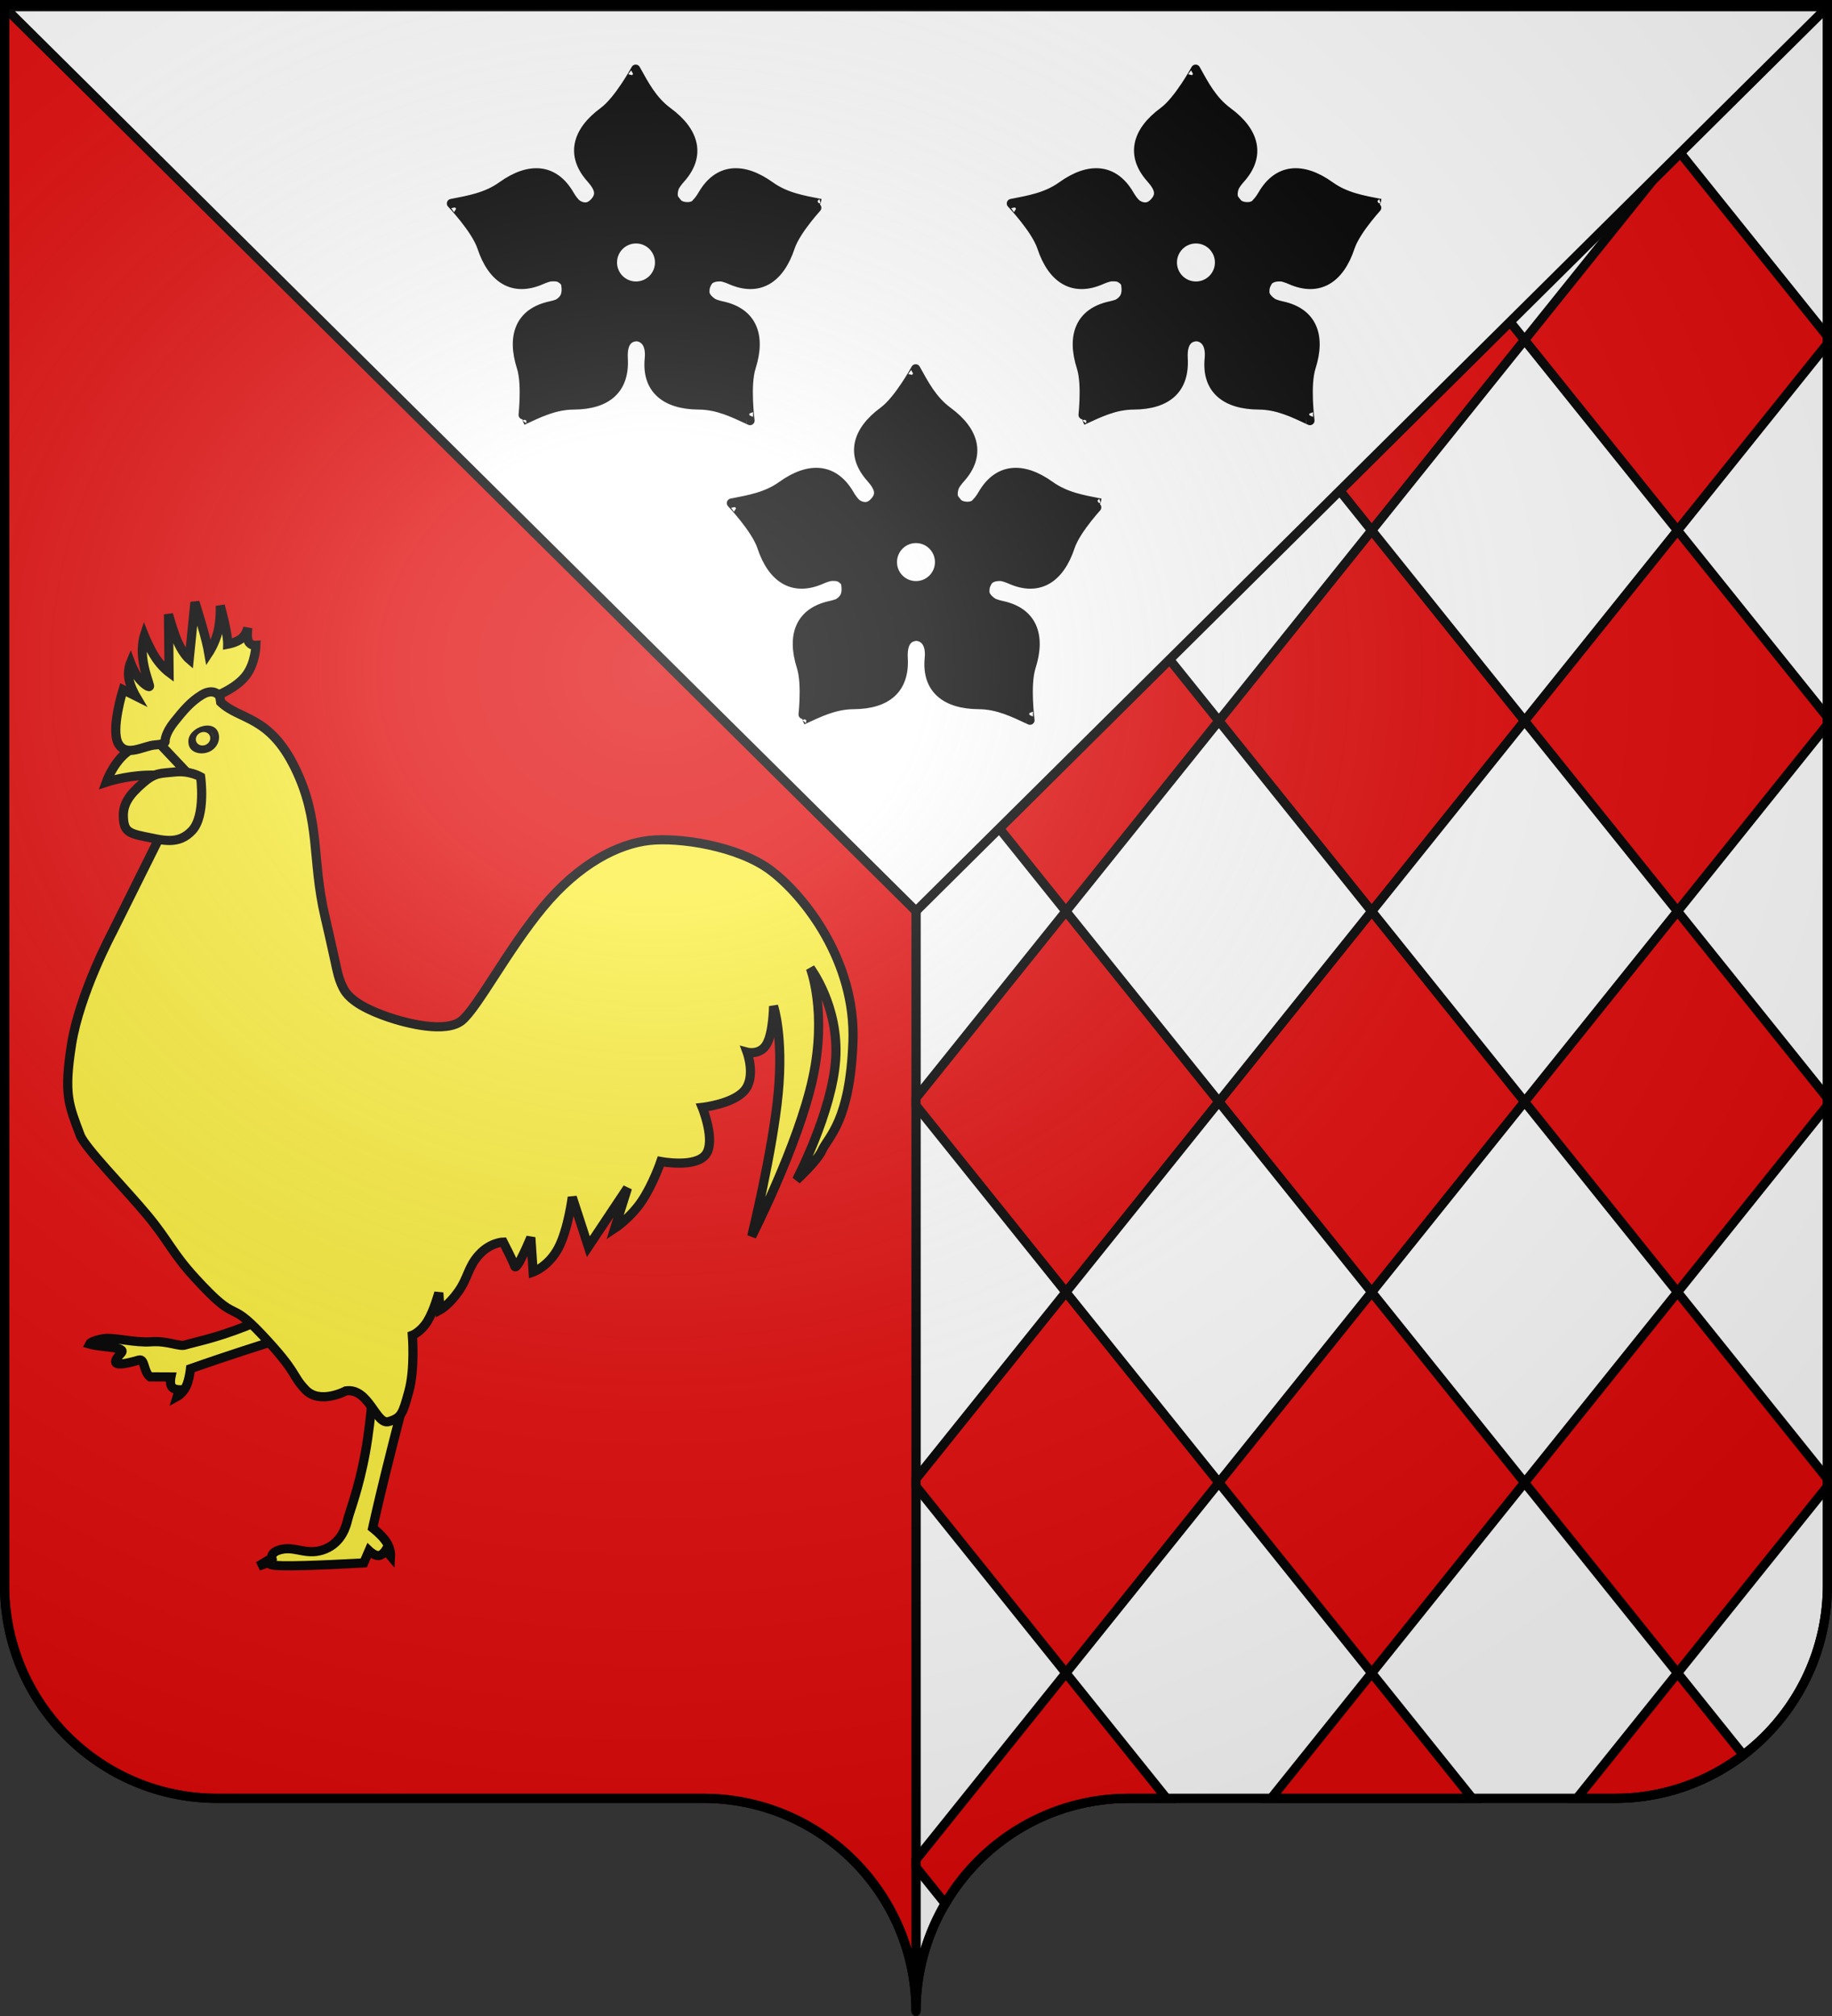 <?xml version="1.0" encoding="UTF-8" standalone="no"?>
<svg
   xmlns:dc="http://purl.org/dc/elements/1.1/"
   xmlns:cc="http://web.resource.org/cc/"
   xmlns:rdf="http://www.w3.org/1999/02/22-rdf-syntax-ns#"
   xmlns:svg="http://www.w3.org/2000/svg"
   xmlns="http://www.w3.org/2000/svg"
   xmlns:xlink="http://www.w3.org/1999/xlink"
   xmlns:sodipodi="http://sodipodi.sourceforge.net/DTD/sodipodi-0.dtd"
   xmlns:inkscape="http://www.inkscape.org/namespaces/inkscape"
   height="660"
   width="600"
   version="1.0"
   id="svg2"
   sodipodi:version="0.32"
   inkscape:version="0.45.1"
   sodipodi:docname="Blason_ville_fr_Le_Perchay_(Val-d'Oise).svg"
   sodipodi:docbase="C:\Documents and Settings\Bruno Vallette\Mes documents\Perso\Wikipédia Blasons\Communes BVA"
   inkscape:output_extension="org.inkscape.output.svg.inkscape">
  <rect width="100%" height="100%" fill="#333333" stroke="none"/>
  <sodipodi:namedview
     inkscape:window-height="712"
     inkscape:window-width="1024"
     inkscape:pageshadow="2"
     inkscape:pageopacity="0.0"
     guidetolerance="10.0"
     gridtolerance="10.0"
     objecttolerance="10.0"
     borderopacity="1.0"
     bordercolor="#666666"
     pagecolor="#ffffff"
     id="base"
     showgrid="false"
     height="660px"
     inkscape:zoom="0.7818178"
     inkscape:cx="300.00005"
     inkscape:cy="330.00016"
     inkscape:window-x="-4"
     inkscape:window-y="-4"
     inkscape:current-layer="layer1" />
  <desc
     id="desc4">Flag of Canton of Valais (Wallis)</desc>
  <defs
     id="defs6">
    <linearGradient
       id="linearGradient2893">
      <stop
         style="stop-color:white;stop-opacity:0.314;"
         offset="0"
         id="stop2895" />
      <stop
         id="stop2897"
         offset="0.19"
         style="stop-color:white;stop-opacity:0.251;" />
      <stop
         style="stop-color:#6b6b6b;stop-opacity:0.125;"
         offset="0.6"
         id="stop2901" />
      <stop
         style="stop-color:black;stop-opacity:0.125;"
         offset="1"
         id="stop2899" />
    </linearGradient>
    <radialGradient
       inkscape:collect="always"
       xlink:href="#linearGradient2893"
       id="radialGradient2883"
       cx="203.198"
       cy="218.01"
       fx="203.198"
       fy="218.01"
       r="300"
       gradientTransform="matrix(1.36,0,0,1.355,-79.528,-87.645)"
       gradientUnits="userSpaceOnUse" />
    <linearGradient
       id="linearGradient2955">
      <stop
         style="stop-color:white;stop-opacity:0;"
         offset="0"
         id="stop2965" />
      <stop
         style="stop-color:black;stop-opacity:0.646;"
         offset="1"
         id="stop2959" />
    </linearGradient>
    <radialGradient
       inkscape:collect="always"
       xlink:href="#linearGradient2955"
       id="radialGradient2961"
       cx="225.524"
       cy="218.901"
       fx="225.524"
       fy="218.901"
       r="300"
       gradientTransform="matrix(-4.167939e-4,2.183,-1.884,-3.599562e-4,615.597,-289.121)"
       gradientUnits="userSpaceOnUse" />
    <polygon
       id="star"
       transform="scale(53,53)"
       points="0,-1 0.588,0.809 -0.951,-0.309 0.951,-0.309 -0.588,0.809 0,-1 " />
    <clipPath
       id="clip">
      <path
         d="M 0,-200 L 0,600 L 300,600 L 300,-200 L 0,-200 z "
         id="path10" />
    </clipPath>
    <radialGradient
       inkscape:collect="always"
       xlink:href="#linearGradient2955"
       id="radialGradient1911"
       gradientUnits="userSpaceOnUse"
       gradientTransform="matrix(-4.167939e-4,2.183,-1.884,-3.599562e-4,1395.597,-309.121)"
       cx="225.524"
       cy="218.901"
       fx="225.524"
       fy="218.901"
       r="300" />
    <radialGradient
       inkscape:collect="always"
       xlink:href="#linearGradient2955"
       id="radialGradient2928"
       cx="-483.508"
       cy="153.928"
       fx="-483.508"
       fy="153.928"
       r="300"
       gradientTransform="matrix(0,2.342,-2.291,0,562.913,1323.77)"
       gradientUnits="userSpaceOnUse" />
    <radialGradient
       inkscape:collect="always"
       xlink:href="#linearGradient2893"
       id="radialGradient11919"
       gradientUnits="userSpaceOnUse"
       gradientTransform="matrix(1.551,0,0,1.35,-227.894,-51.264)"
       cx="285.186"
       cy="200.448"
       fx="285.186"
       fy="200.448"
       r="300" />
  </defs>
  <g
     inkscape:groupmode="layer"
     id="layer1"
     inkscape:label="Fond écu"
     style="opacity:1;display:inline">
    <path
       style="opacity:1;color:#000000;fill:#ffffff;fill-opacity:1;fill-rule:nonzero;stroke:#000000;stroke-width:3;stroke-linecap:butt;stroke-linejoin:miter;marker:none;marker-start:none;marker-mid:none;marker-end:none;stroke-miterlimit:4;stroke-dasharray:none;stroke-dashoffset:0;stroke-opacity:1;visibility:visible;display:inline;overflow:visible"
       d="M 300,1.5 L 300,295 L 300,658.5 C 300,619.996 331.209,588.75 369.656,588.75 C 408.103,588.75 490.397,588.75 528.844,588.75 C 567.291,588.75 598.5,557.504 598.5,519 L 598.5,295 L 598.5,1.5 L 300,1.5 z "
       id="path14388" />
    <path
       style="opacity:1;color:#000000;fill:#e20909;fill-opacity:1;fill-rule:nonzero;stroke:#000000;stroke-width:3;stroke-linecap:butt;stroke-linejoin:miter;marker:none;marker-start:none;marker-mid:none;marker-end:none;stroke-miterlimit:4;stroke-dasharray:none;stroke-dashoffset:0;stroke-opacity:1;visibility:visible;display:inline;overflow:visible"
       d="M 1.5,1.5 L 1.5,295 L 1.5,519 C 1.5,557.504 32.709,588.75 71.156,588.75 C 109.603,588.75 191.897,588.75 230.344,588.75 C 268.791,588.75 300,619.996 300,658.5 L 300,295 L 300,1.5 L 1.5,1.5 z "
       id="path15284" />
    <path
       style="opacity:1;fill:#e20909;fill-opacity:1;stroke:#000000;stroke-width:3;stroke-miterlimit:4;stroke-dasharray:none;stroke-opacity:1;display:inline"
       d="M 411.125,1.5 L 411.688,2.188 L 486.812,2.188 L 487.375,1.5 L 411.125,1.5 z M 511.25,1.5 L 511.812,2.188 L 586.969,2.188 L 587.531,1.5 L 511.25,1.5 z M 550.312,50.094 L 541.406,58.906 L 499.312,111.312 L 549.406,173.656 L 598.5,112.531 L 598.5,110.094 L 550.312,50.094 z M 549.406,173.656 L 499.312,236 L 549.406,298.344 L 598.5,237.219 L 598.5,234.781 L 549.406,173.656 z M 549.406,298.344 L 499.312,360.688 L 549.406,423.031 L 598.5,361.906 L 598.5,359.469 L 549.406,298.344 z M 549.406,423.031 L 499.312,485.375 L 549.406,547.719 L 598.5,486.594 L 598.5,484.156 L 549.406,423.031 z M 549.406,547.719 L 516.438,588.75 C 519.925,588.75 525.847,588.75 528.844,588.75 C 544.662,588.75 559.239,583.439 570.938,574.531 L 549.406,547.719 z M 499.312,485.375 L 449.25,423.031 L 399.188,485.375 L 449.25,547.719 L 499.312,485.375 z M 449.25,547.719 L 416.312,588.75 C 439.741,588.75 458.759,588.75 482.188,588.75 L 449.25,547.719 z M 399.188,485.375 L 349.094,423.031 L 300,484.156 L 300,486.594 L 349.094,547.719 L 399.188,485.375 z M 349.094,547.719 L 300,608.844 L 300,611.281 L 309.594,623.219 C 321.702,602.606 344.065,588.75 369.656,588.75 C 372.653,588.75 378.575,588.75 382.062,588.75 L 349.094,547.719 z M 349.094,423.031 L 399.188,360.688 L 349.094,298.344 L 300,359.469 L 300,361.906 L 349.094,423.031 z M 349.094,298.344 L 399.188,236 L 383.062,215.938 L 327.312,271.219 L 349.094,298.344 z M 399.188,236 L 449.25,298.344 L 499.312,236 L 449.25,173.656 L 399.188,236 z M 449.25,173.656 L 499.312,111.312 L 494.562,105.375 L 438.812,160.656 L 449.25,173.656 z M 449.25,298.344 L 399.188,360.688 L 449.25,423.031 L 499.312,360.688 L 449.25,298.344 z "
       id="rect6188" />
    <path
       style="fill:#ffffff;fill-opacity:1;fill-rule:evenodd;stroke:#000000;stroke-width:3;stroke-linecap:butt;stroke-linejoin:miter;stroke-miterlimit:4;stroke-dasharray:none;stroke-opacity:1;display:inline"
       d="M 1.5,2.188 L 1.5,2.415 L 299.991,298.274 L 598.5,2.301 C 598.5,2.301 598.5,2.188 598.5,2.188 L 300,2.188 L 1.5,2.188 z "
       id="path3803"
       sodipodi:nodetypes="ccccccc" />
  </g>
  <g
     inkscape:groupmode="layer"
     id="layer2"
     inkscape:label="Meubles"
     style="display:inline"
     sodipodi:insensitive="true">
    <path
       style="opacity:1;fill:#000000;fill-opacity:1;fill-rule:evenodd;stroke:#000000;stroke-width:3;stroke-linecap:butt;stroke-linejoin:miter;stroke-miterlimit:4;stroke-dasharray:none;stroke-opacity:1;display:inline"
       d="M 299.891,120.736 C 299.89,120.709 294.384,130.917 289.331,134.631 C 280.442,141.164 278.526,149.006 285.175,156.456 C 288.26,159.912 288.576,162.14 286.149,164.565 C 285.587,165.127 285.015,165.488 284.439,165.679 C 283.139,166.107 281.824,165.698 280.641,164.943 C 279.82,164.26 279.018,163.207 278.175,161.763 C 273.142,153.139 265.065,152.549 256.102,158.98 C 251.007,162.635 245.322,163.572 239.537,164.705 C 239.51,164.696 247.527,173.085 249.5,179.036 C 252.969,189.505 259.845,193.749 268.988,189.73 C 270.11,189.236 271.087,188.906 271.951,188.736 C 273.11,188.655 274.351,188.631 275.252,189.173 C 276.166,189.723 276.86,190.365 277.002,191.32 C 277.468,194.465 276.678,196.139 274.516,197.462 C 274.496,197.474 274.477,197.489 274.456,197.502 C 273.743,197.787 272.896,198.023 271.911,198.237 C 262.151,200.357 259.096,207.825 262.445,218.333 C 264.349,224.306 262.806,235.807 262.823,235.785 C 268.17,233.302 273.316,230.712 279.587,230.676 C 290.62,230.613 296.378,225.424 295.814,215.471 C 295.45,209.05 298.57,208.464 300.07,208.315 C 301.857,208.373 304.887,209.686 304.345,215.471 C 303.346,225.404 309.539,230.613 320.572,230.676 C 326.843,230.712 331.989,233.302 337.336,235.785 C 337.353,235.807 335.81,224.306 337.714,218.333 C 341.063,207.825 337.989,200.357 328.228,198.237 C 327.026,197.976 326.046,197.674 325.245,197.303 C 324.108,196.567 323.099,195.63 322.68,194.48 C 322.679,194.474 322.681,194.467 322.68,194.46 C 322.675,194.447 322.664,194.435 322.66,194.421 C 322.474,193.734 322.567,192.467 322.779,191.837 C 323.054,191.024 323.678,189.77 324.39,189.451 C 325.396,188.814 326.693,188.665 328.009,188.736 C 328.883,188.904 329.873,189.229 331.012,189.73 C 340.155,193.749 347.031,189.505 350.5,179.036 C 352.473,173.085 360.49,164.696 360.463,164.705 C 354.678,163.572 348.993,162.635 343.898,158.98 C 334.935,152.549 326.858,153.139 321.825,161.763 C 321.139,162.937 320.479,163.837 319.816,164.506 C 318.645,166.281 314.851,166.015 313.632,164.645 C 312.86,163.709 312.532,163.349 312.28,162.697 C 312.016,161.646 312.202,160.485 312.598,159.358 C 313.028,158.508 313.704,157.588 314.626,156.555 C 321.276,149.105 319.339,141.243 310.45,134.71 C 305.398,130.996 302.757,125.886 299.891,120.736 z M 299.99,176.293 C 304.255,176.293 307.706,179.762 307.706,184.025 C 307.706,188.288 304.255,191.737 299.99,191.737 C 295.725,191.737 292.274,188.288 292.274,184.025 C 292.274,179.762 295.725,176.293 299.99,176.293 z "
       id="path14529" />
    <path
       style="opacity:1;fill:#000000;fill-opacity:1;fill-rule:evenodd;stroke:#000000;stroke-width:3;stroke-linecap:butt;stroke-linejoin:miter;stroke-miterlimit:4;stroke-dasharray:none;stroke-opacity:1;display:inline"
       d="M 208.199,22.648 C 208.199,22.62 202.692,32.828 197.639,36.542 C 188.751,43.075 186.834,50.917 193.483,58.367 C 196.568,61.823 196.884,64.052 194.458,66.477 C 193.895,67.039 193.324,67.4 192.748,67.59 C 191.447,68.019 190.132,67.609 188.949,66.855 C 188.129,66.171 187.326,65.118 186.483,63.674 C 181.45,55.051 173.373,54.461 164.41,60.891 C 159.315,64.547 153.631,65.483 147.845,66.616 C 147.818,66.608 155.836,74.997 157.808,80.947 C 161.277,91.416 168.153,95.66 177.296,91.641 C 178.418,91.148 179.395,90.818 180.259,90.647 C 181.419,90.567 182.66,90.543 183.56,91.085 C 184.474,91.635 185.168,92.276 185.31,93.231 C 185.777,96.376 184.987,98.05 182.824,99.373 C 182.804,99.386 182.785,99.401 182.765,99.413 C 182.051,99.699 181.204,99.935 180.219,100.149 C 170.459,102.269 167.404,109.736 170.754,120.244 C 172.657,126.217 171.115,137.719 171.131,137.696 C 176.478,135.214 181.624,132.624 187.895,132.588 C 198.928,132.525 204.686,127.335 204.122,117.382 C 203.759,110.961 206.878,110.376 208.378,110.226 C 210.165,110.285 213.195,111.598 212.653,117.382 C 211.655,127.316 217.847,132.525 228.88,132.588 C 235.152,132.624 240.297,135.214 245.644,137.696 C 245.661,137.719 244.118,126.217 246.022,120.244 C 249.371,109.736 246.297,102.269 236.536,100.149 C 235.335,99.888 234.354,99.586 233.554,99.214 C 232.416,98.478 231.407,97.542 230.988,96.392 C 230.987,96.386 230.99,96.378 230.988,96.372 C 230.983,96.358 230.972,96.346 230.968,96.332 C 230.782,95.646 230.875,94.379 231.088,93.748 C 231.362,92.935 231.987,91.681 232.698,91.363 C 233.704,90.726 235.001,90.576 236.318,90.647 C 237.191,90.815 238.181,91.14 239.321,91.641 C 248.464,95.66 255.339,91.416 258.809,80.947 C 260.781,74.997 268.798,66.608 268.772,66.616 C 262.986,65.483 257.301,64.547 252.207,60.891 C 243.244,54.461 235.167,55.051 230.133,63.674 C 229.448,64.849 228.787,65.749 228.125,66.417 C 226.953,68.193 223.159,67.927 221.94,66.556 C 221.169,65.621 220.841,65.261 220.588,64.608 C 220.324,63.558 220.51,62.397 220.906,61.269 C 221.337,60.42 222.012,59.5 222.934,58.466 C 229.584,51.017 227.647,43.155 218.758,36.622 C 213.706,32.908 211.065,27.798 208.199,22.648 z M 208.298,78.204 C 212.564,78.204 216.014,81.673 216.014,85.937 C 216.014,90.2 212.564,93.649 208.298,93.649 C 204.033,93.649 200.583,90.2 200.583,85.937 C 200.583,81.673 204.033,78.204 208.298,78.204 z "
       id="path7241" />
    <path
       style="opacity:1;fill:#000000;fill-opacity:1;fill-rule:evenodd;stroke:#000000;stroke-width:3;stroke-linecap:butt;stroke-linejoin:miter;stroke-miterlimit:4;stroke-dasharray:none;stroke-opacity:1;display:inline"
       d="M 391.582,22.648 C 391.582,22.62 386.075,32.828 381.023,36.542 C 372.134,43.075 370.217,50.917 376.867,58.367 C 379.952,61.823 380.268,64.052 377.841,66.477 C 377.279,67.039 376.707,67.4 376.131,67.59 C 374.831,68.019 373.515,67.609 372.333,66.855 C 371.512,66.171 370.71,65.118 369.867,63.674 C 364.833,55.051 356.756,54.461 347.793,60.891 C 342.699,64.547 337.014,65.483 331.228,66.616 C 331.202,66.608 339.219,74.997 341.191,80.947 C 344.661,91.416 351.536,95.66 360.679,91.641 C 361.802,91.148 362.778,90.818 363.642,90.647 C 364.802,90.567 366.043,90.543 366.944,91.085 C 367.858,91.635 368.552,92.276 368.694,93.231 C 369.16,96.376 368.37,98.05 366.208,99.373 C 366.188,99.386 366.168,99.401 366.148,99.413 C 365.435,99.699 364.588,99.935 363.603,100.149 C 353.842,102.269 350.788,109.736 354.137,120.244 C 356.041,126.217 354.498,137.719 354.515,137.696 C 359.862,135.214 365.007,132.624 371.279,132.588 C 382.312,132.525 388.07,127.335 387.506,117.382 C 387.142,110.961 390.262,110.376 391.761,110.226 C 393.549,110.285 396.579,111.598 396.037,117.382 C 395.038,127.316 401.231,132.525 412.264,132.588 C 418.535,132.624 423.681,135.214 429.028,137.696 C 429.044,137.719 427.502,126.217 429.405,120.244 C 432.755,109.736 429.68,102.269 419.92,100.149 C 418.718,99.888 417.738,99.586 416.937,99.214 C 415.8,98.478 414.79,97.542 414.372,96.392 C 414.37,96.386 414.373,96.378 414.372,96.372 C 414.367,96.358 414.356,96.346 414.352,96.332 C 414.165,95.646 414.258,94.379 414.471,93.748 C 414.746,92.935 415.37,91.681 416.082,91.363 C 417.088,90.726 418.385,90.576 419.701,90.647 C 420.575,90.815 421.565,91.14 422.704,91.641 C 431.847,95.66 438.723,91.416 442.192,80.947 C 444.164,74.997 452.182,66.608 452.155,66.616 C 446.369,65.483 440.685,64.547 435.59,60.891 C 426.627,54.461 418.55,55.051 413.517,63.674 C 412.831,64.849 412.171,65.749 411.508,66.417 C 410.337,68.193 406.542,67.927 405.324,66.556 C 404.552,65.621 404.224,65.261 403.971,64.608 C 403.707,63.558 403.894,62.397 404.289,61.269 C 404.72,60.42 405.396,59.5 406.318,58.466 C 412.967,51.017 411.03,43.155 402.142,36.622 C 397.089,32.908 394.448,27.798 391.582,22.648 z M 391.682,78.204 C 395.947,78.204 399.398,81.673 399.398,85.937 C 399.398,90.2 395.947,93.649 391.682,93.649 C 387.416,93.649 383.966,90.2 383.966,85.937 C 383.966,81.673 387.416,78.204 391.682,78.204 z "
       id="path7243" />
    <g
       style="opacity:1;display:inline"
       id="g16213"
       transform="matrix(1.016,0,0,1.016,-12.405,-34.532)">
      <path
         id="path12032"
         style="fill:#fcef3c;fill-opacity:1;fill-rule:evenodd;stroke:#000000;stroke-width:2.953;stroke-linecap:butt;stroke-linejoin:miter;stroke-miterlimit:4;stroke-dasharray:none;stroke-opacity:1"
         d="M 143.486,480.962 C 143.486,481.355 139.324,497.153 136.538,508.494 C 133.752,519.834 132.343,526.323 132.343,526.323 C 132.343,526.323 135.358,528.65 136.8,530.912 C 138.242,533.173 138.111,535.369 138.111,535.369 L 136.538,533.534 C 136.538,533.534 135.522,535.206 134.178,535.238 C 132.834,535.271 131.163,533.665 131.163,533.665 L 129.459,537.598 C 129.459,537.598 110.678,538.68 103.369,538.516 C 96.06,538.352 100.223,536.943 100.223,536.943 L 95.503,538.647 L 99.829,536.025 C 99.829,536.025 99.207,533.862 103.5,533.141 C 107.794,532.42 111.53,535.369 117.004,533.141 C 122.477,530.912 123.821,525.668 124.346,523.439 C 124.87,521.21 127.885,513.639 129.983,502.07 C 132.081,490.5 132.736,477.16 132.736,477.16 L 143.486,480.962 z " />
      <path
         sodipodi:nodetypes="cscsccsccsscsssscc"
         id="path12915"
         style="fill:#fcef3c;fill-opacity:1;fill-rule:evenodd;stroke:#000000;stroke-width:2.953;stroke-linecap:butt;stroke-linejoin:miter;stroke-miterlimit:4;stroke-dasharray:none;stroke-opacity:1"
         d="M 114.524,461.598 C 114.217,461.79 99.834,466.244 89.609,469.599 C 79.383,472.955 73.621,475.019 73.621,475.019 C 73.621,475.019 73.273,478.512 72.209,480.743 C 71.144,482.974 69.364,483.943 69.364,483.943 L 70.031,481.818 C 70.031,481.818 68.228,481.839 67.547,480.804 C 66.866,479.77 67.306,477.679 67.306,477.679 L 60.592,477.646 C 58.449,476.068 58.955,471.659 56.981,472.235 C 48.288,474.773 48.278,473.187 51.263,469.978 C 53.204,467.892 45.347,468.288 41.034,467.066 C 41.034,467.066 41.491,466.069 45.442,465.369 C 48.698,464.793 55.796,466.743 60.807,466.353 C 66.237,465.931 69.976,468.037 71.974,467.359 C 73.973,466.682 81.363,465.345 91.433,461.339 C 101.502,457.334 112.251,451.337 112.251,451.337 L 114.524,461.598 z " />
      <path
         id="path2338"
         style="fill:#fcef3c;fill-opacity:1;fill-rule:evenodd;stroke:#000000;stroke-width:2.953;stroke-linecap:butt;stroke-linejoin:miter;stroke-miterlimit:4;stroke-dasharray:none;stroke-opacity:1"
         d="M 123.716,482.161 C 123.716,482.161 115.316,486.688 110.661,481.78 C 106.069,476.938 108.533,476.715 96.825,464.234 C 85.118,451.753 89.667,461.735 74.976,445.621 C 67.631,437.564 66.628,433.894 59.613,425.458 C 52.598,417.022 39.569,403.822 38.061,399.78 C 34.42,390.02 32.684,386.848 35.28,370.486 C 37.876,354.124 48.444,334.332 48.444,334.332 L 67.355,296.324 L 61.978,268.513 L 82.002,251.641 L 83.348,260.236 C 89.515,266.143 98.971,264.381 107.314,281.439 C 115.657,298.496 112.598,310.64 116.955,329.273 C 121.312,347.907 120.792,348.256 122.888,352.449 C 125.02,356.714 131.357,359.66 137.35,361.72 C 143.283,363.759 155.983,367.004 161.082,362.832 C 166.119,358.71 175.821,340.073 187.224,326.307 C 198.869,312.248 211.49,305.92 221.524,304.8 C 231.146,303.726 250.169,306.561 260.645,314.441 C 271.602,322.683 288.131,343.828 287.158,369.692 C 286.192,395.353 279.278,400.099 277.146,404.734 C 275.533,408.24 268.988,414.19 268.988,414.19 C 268.988,414.19 280.483,392.312 281.596,375.254 C 282.708,358.197 273.438,345.96 273.438,345.96 C 273.438,345.96 278.907,359.958 274.18,381.558 C 269.452,403.158 254.526,432.359 254.526,432.359 C 254.526,432.359 261.294,404.919 263.055,386.379 C 264.816,367.838 261.572,358.197 261.572,358.197 C 261.572,358.197 261.479,366.726 259.347,370.434 C 257.215,374.142 253.043,373.029 253.043,373.029 C 253.043,373.029 255.917,380.816 252.302,385.266 C 248.686,389.716 238.582,390.828 238.582,390.828 C 238.582,390.828 243.031,401.675 239.694,406.032 C 236.357,410.389 225.232,408.257 225.232,408.257 C 225.232,408.257 222.637,415.858 218.928,421.235 C 215.22,426.612 210.4,429.764 210.4,429.764 L 214.479,416.785 L 201.871,435.697 L 196.68,419.752 C 196.68,419.752 195.382,430.042 192.23,436.067 C 189.078,442.093 184.072,443.855 184.072,443.855 L 183.33,432.73 C 183.33,432.73 178.743,443.811 178.139,442 C 177.583,440.332 174.431,434.213 174.431,434.213 C 174.431,434.213 170.259,434.306 166.644,438.292 C 163.028,442.279 163.121,445.709 159.969,450.158 C 156.817,454.608 154.036,456.091 154.036,456.091 L 153.665,450.529 C 153.665,450.529 152.089,456.369 149.957,459.799 C 147.825,463.229 145.137,464.249 145.137,464.249 C 145.137,464.249 146.017,475.003 144.024,482.234 C 142.031,489.464 141.707,490.809 137.535,492.06 C 133.363,493.312 131.259,481.134 123.716,482.161 z " />
      <path
         id="path9393"
         style="fill:#fcef3c;fill-opacity:1;fill-rule:evenodd;stroke:#000000;stroke-width:2.953;stroke-linecap:butt;stroke-linejoin:miter;stroke-miterlimit:4;stroke-dasharray:none;stroke-opacity:1"
         d="M 46.471,286.013 C 46.471,286.013 48.444,280.442 52.39,276.967 C 56.336,273.493 62.255,272.117 62.255,272.117 L 74.396,284.965 C 74.396,284.965 66.352,283.522 59.371,283.785 C 52.39,284.047 46.471,286.013 46.471,286.013 z " />
      <path
         d="M 81.497,270.041 C 82.407,271.931 81.461,274.276 79.386,275.275 C 77.311,276.273 74.345,275.725 73.979,273.659 C 73.718,272.186 74.154,271.139 75.58,270.001 C 77.38,268.565 80.587,268.15 81.497,270.041 z "
         style="fill:#fcef3c;fill-opacity:1;stroke:#000000;stroke-width:1.969;stroke-miterlimit:4;stroke-dasharray:none;stroke-opacity:1"
         id="path3233" />
      <path
         d="M 80.255,270.789 C 80.883,272.092 80.232,273.706 78.802,274.394 C 77.371,275.083 75.704,274.584 75.077,273.281 C 74.449,271.978 75.1,270.364 76.53,269.676 C 77.961,268.987 79.628,269.486 80.255,270.789 z "
         style="fill:#fcef3c;fill-opacity:1;stroke:#000000;stroke-width:0.984;stroke-miterlimit:4;stroke-dasharray:none;stroke-opacity:1"
         id="path5858" />
      <path
         id="path10276"
         style="fill:#fcef3c;fill-opacity:1;fill-rule:evenodd;stroke:#000000;stroke-width:2.953;stroke-linecap:butt;stroke-linejoin:miter;stroke-miterlimit:4;stroke-dasharray:none;stroke-opacity:1"
         d="M 76.887,284.309 C 76.887,284.309 78.624,296.797 74.133,301.615 C 69.643,306.433 64.465,304.663 58.926,303.581 C 53.387,302.5 52.174,301.582 51.977,297.288 C 51.781,292.995 53.977,290.045 58.139,286.407 C 62.302,282.769 63.94,283.26 68.627,282.736 C 73.314,282.211 76.887,284.309 76.887,284.309 z " />
      <path
         id="path2358"
         style="fill:#fcef3c;fill-opacity:1;fill-rule:evenodd;stroke:#000000;stroke-width:2.953;stroke-linecap:butt;stroke-linejoin:miter;stroke-miterlimit:4;stroke-dasharray:none;stroke-opacity:1"
         d="M 62.26,274.022 C 58.506,274.254 52.99,278.101 50.394,273.652 C 47.799,269.202 51.877,256.223 51.877,256.223 L 55.956,258.263 C 55.956,258.263 54.149,255.204 53.731,252.515 C 53.314,249.827 54.288,247.509 54.288,247.509 C 54.288,247.509 55.539,250.847 57.069,252.701 C 58.598,254.555 60.592,255.853 60.406,254.926 C 60.221,253.999 58.598,249.873 58.181,245.841 C 57.764,241.808 58.737,238.795 58.737,238.795 C 58.737,238.795 60.452,243.06 62.446,246.026 C 64.439,248.993 66.71,250.661 66.71,250.661 L 66.525,231.935 C 66.525,231.935 68.008,237.59 69.676,241.206 C 71.345,244.821 73.199,246.397 73.199,246.397 L 75.053,228.042 C 75.053,228.042 76.907,233.975 78.02,238.054 C 79.132,242.133 79.503,244.357 79.503,244.357 C 79.503,244.357 81.542,241.298 82.469,237.497 C 83.396,233.697 83.211,229.154 83.211,229.154 C 83.211,229.154 84.463,233.836 85.065,236.941 C 85.668,240.047 85.621,241.576 85.621,241.576 C 85.621,241.576 88.449,241.066 90.071,239.722 C 91.693,238.378 92.111,236.2 92.111,236.2 C 92.111,236.2 91.647,239.212 92.296,240.649 C 92.945,242.086 94.706,241.947 94.706,241.947 C 94.706,241.947 94.567,247.602 91.554,251.588 C 88.542,255.575 82.655,257.892 82.655,257.892 C 82.655,257.892 80.847,255.714 77.278,257.892 C 73.709,260.071 71.345,262.898 68.379,266.606 C 65.412,270.314 65.412,272.725 65.412,272.725 C 65.412,272.725 66.015,273.791 62.26,274.022 z " />
    </g>
  </g>
  <g
     inkscape:groupmode="layer"
     id="layer3"
     inkscape:label="Reflet final"
     style="display:inline"
     sodipodi:insensitive="true">
    <path
       id="path2875"
       style="fill:url(#radialGradient11919);fill-opacity:1;fill-rule:evenodd;stroke:none;stroke-width:3;stroke-linecap:butt;stroke-linejoin:miter;stroke-miterlimit:4;stroke-dasharray:none;stroke-opacity:1"
       d="M 1.5,1.5 L 1.5,518.991 C 1.5,557.496 32.703,588.746 71.15,588.746 C 109.597,588.746 191.903,588.746 230.35,588.746 C 268.797,588.745 300,619.996 300,658.5 C 300,619.996 331.203,588.746 369.65,588.746 C 408.097,588.745 490.403,588.746 528.85,588.746 C 567.297,588.746 598.5,557.496 598.5,518.991 L 598.5,1.5 L 1.5,1.5 z " />
  </g>
  <g
     inkscape:groupmode="layer"
     id="layer4"
     inkscape:label="Contour final"
     style="display:inline"
     sodipodi:insensitive="true">
    <path
       id="path1572"
       style="fill:none;fill-opacity:1;fill-rule:nonzero;stroke:#000000;stroke-width:3;stroke-linecap:round;stroke-linejoin:round;stroke-miterlimit:4;stroke-dasharray:none;stroke-dashoffset:0;stroke-opacity:1"
       d="M 300,658.5 C 300,619.996 331.203,588.746 369.65,588.746 C 408.097,588.746 490.403,588.746 528.85,588.746 C 567.297,588.746 598.5,557.497 598.5,518.993 L 598.5,1.5 L 1.5,1.5 L 1.5,518.993 C 1.5,557.497 32.703,588.746 71.15,588.746 C 109.597,588.746 191.903,588.746 230.35,588.746 C 268.797,588.746 300,619.996 300,658.5 z "
       sodipodi:nodetypes="cssccccssc" />
  </g>
</svg>

